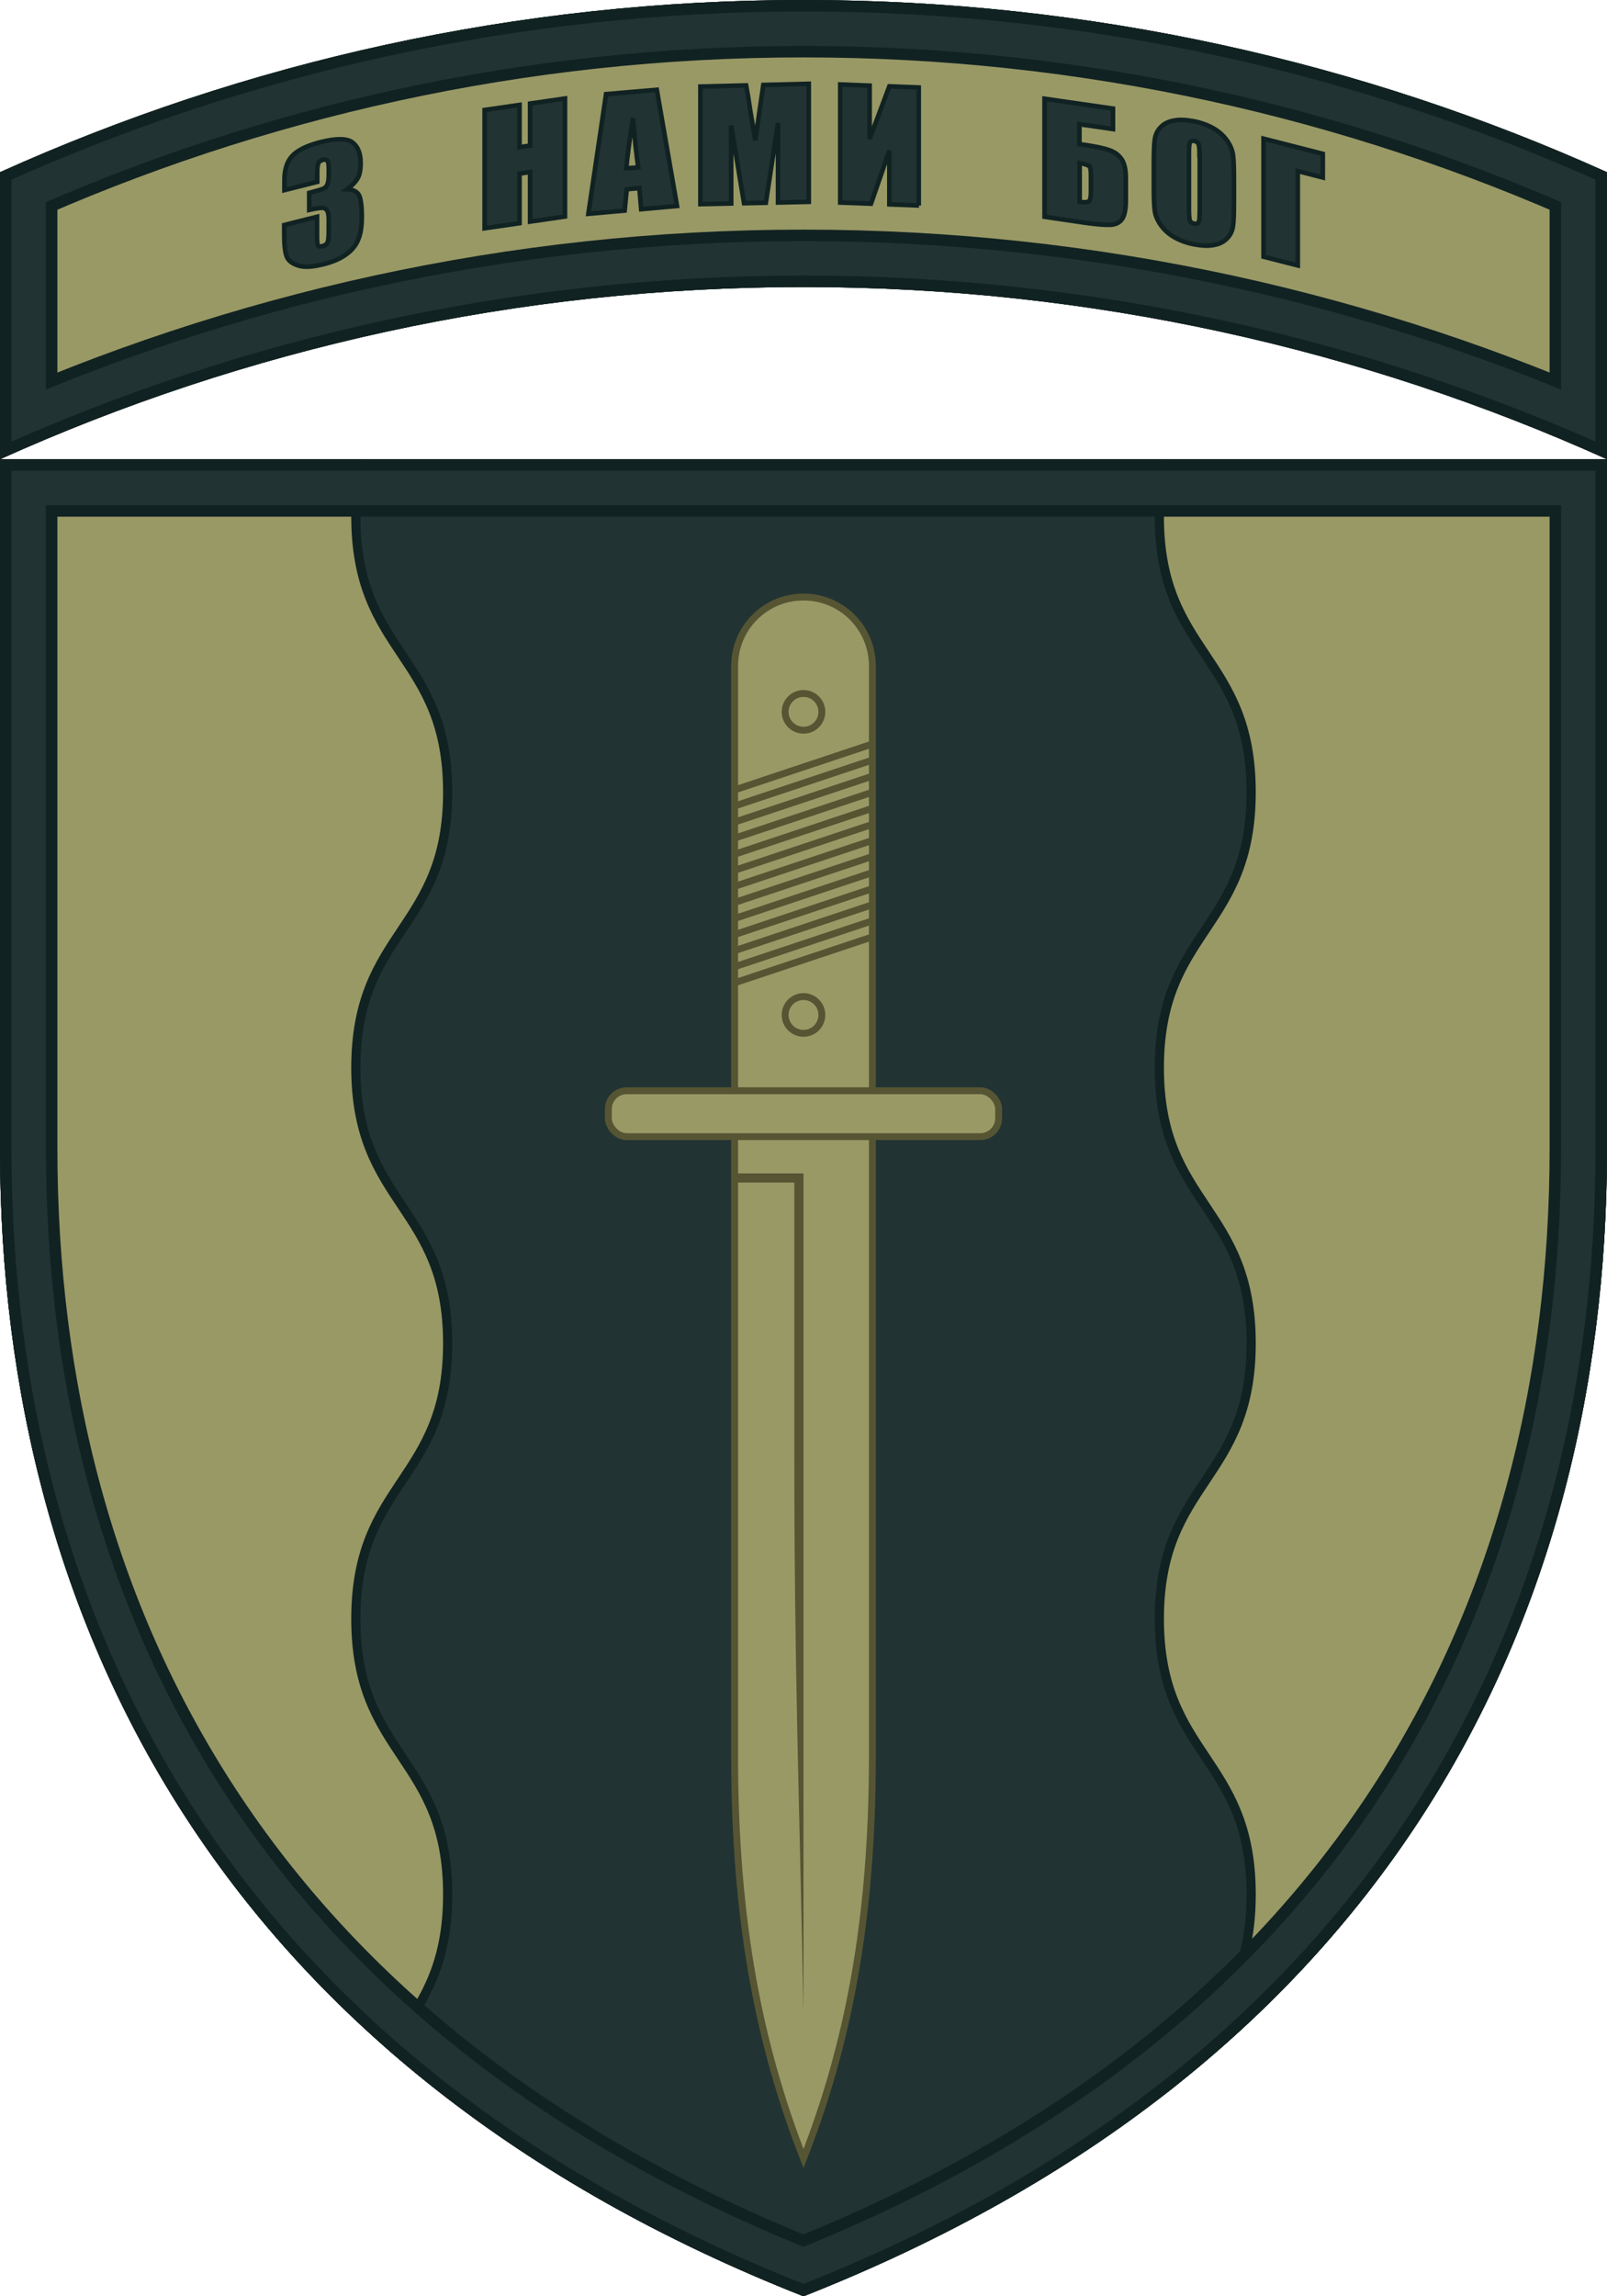 <?xml version="1.0" encoding="UTF-8"?>
<svg xmlns="http://www.w3.org/2000/svg" xmlns:xlink="http://www.w3.org/1999/xlink" width="700" height="1000">
<defs><path id="tab" d="M700,75C593.3,26.9,474.8,0,350,0S106.7,26.9,0,75v125c106.7-48.1,225.2-75,350-75s243.3,26.9,350,75V75z"/>
<clipPath id="tab_out"><use xlink:href="#tab"/></clipPath>
<g id="shield">
<path id="trim" d="M0,0v300c0,212.3,101.5,402,350,500c248.5-98,350-287.7,350-500V0H0z"/>
<clipPath id="trim_out"><use xlink:href="#trim"/></clipPath>
<g clip-path="url(#trim_out)">
<rect width="700" height="800" fill="#996"/>
<path d="M195,-95
	c0,60 -40,60 -40,120 s40,60 40,120
	c0,60 -40,60 -40,120 s40,60 40,120
	c0,60 -40,60 -40,120 s40,60 40,120
	c0,60 -40,60 -40,120 s40,60 40,120 h350
	c0,-60 -40,-60 -40,-120 s40,-60 40,-120
	c0,-60 -40,-60 -40,-120 s40,-60 40,-120
	c0,-60 -40,-60 -40,-120 s40,-60 40,-120
	c0,-60 -40,-60 -40,-120 s40,-60 40,-120	z" fill="#233" stroke="#122" stroke-width="4"/>
<g id="knife">
<g fill="#996" stroke="#553" stroke-width="3">
<path d="M350,740c19-48.5,30-102.5,30-175V90c0-16.6-13.4-30-30-30s-30,13.4-30,30v475C320,637.5,331,691.5,350,740z"/>
<rect x="265" y="275" width="170" height="20" ry="8"/>
<circle cx="350" cy="110" r="8"/>
<circle cx="350" cy="242" r="8"/>
<line x1="320" y1="144" x2="380" y2="124"/>
<line x1="320" y1="151" x2="380" y2="131"/>
<line x1="320" y1="158" x2="380" y2="138"/>
<line x1="320" y1="165" x2="380" y2="145"/>
<line x1="320" y1="172" x2="380" y2="152"/>
<line x1="320" y1="179" x2="380" y2="159"/>
<line x1="320" y1="186" x2="380" y2="166"/>
<line x1="320" y1="193" x2="380" y2="173"/>
<line x1="320" y1="200" x2="380" y2="180"/>
<line x1="320" y1="207" x2="380" y2="187"/>
<line x1="320" y1="214" x2="380" y2="194"/>
<line x1="320" y1="221" x2="380" y2="201"/>
<line x1="320" y1="228" x2="380" y2="208"/></g>
<path d="M320,311h30v365c-2-101.3-4-148-4-245V315h-26V311z" fill="#553"/></g></g>
<g clip-path="url(#trim_out)"><use xlink:href="#trim" fill="none" stroke="#122" stroke-width="50"/>
<use xlink:href="#trim" fill="none" stroke="#233" stroke-width="40"/>
<use xlink:href="#trim" fill="none" stroke="#122" stroke-width="10"/></g></g>
</defs>
<g clip-path="url(#tab_out)"><use xlink:href="#tab" fill="#996" stroke="#122" stroke-width="50"/>
<use xlink:href="#tab" fill="none" stroke="#233" stroke-width="40"/>
<use xlink:href="#tab" fill="none" stroke="#122" stroke-width="10"/></g>
<use xlink:href="#shield" y="200"/>
<g fill="#233" stroke="#122" stroke-width="2">
<path d="M151.2,82.4c2.2,0.1,3.8,0.8,4.8,2s1.6,4.6,1.6,10.1c0,4.1-0.5,7.4-1.6,9.9c-1,2.5-2.8,4.7-5.4,6.5
	c-2.5,1.8-5.8,3.2-9.8,4.2c-4.5,1.1-8.1,1.4-10.7,0.6s-4.3-2-5.1-3.7c-0.8-1.8-1.2-5.1-1.2-10V98l14.3-3.6v8.3
	c0,2.2,0.1,3.6,0.4,4.1c0.3,0.5,0.9,0.7,2,0.4c1.1-0.3,1.8-0.8,2.2-1.7s0.5-2.9,0.5-6.1v-3.6c0-2-0.2-3.3-0.7-4.1
	c-0.5-0.8-1.2-1.2-2.2-1.2c-1,0-2.8,0.3-5.6,0.9V84c3.4-0.9,5.5-1.5,6.3-1.9c0.8-0.4,1.4-1.1,1.7-2s0.5-2.1,0.5-3.8v-2.9
	c0-1.8-0.2-2.9-0.6-3.4c-0.4-0.5-1.1-0.6-1.9-0.4c-1,0.3-1.7,0.7-2,1.4s-0.5,2-0.5,4v4.2l-14.3,3.6v-4.4c0-4.9,1.3-8.5,3.8-10.9
	c2.5-2.4,6.5-4.2,11.9-5.6c6.8-1.7,11.4-1.7,13.9,0.1c2.4,1.8,3.6,4.8,3.6,9c0,2.9-0.4,5.1-1.3,6.6
	C154.9,79.2,153.4,80.8,151.2,82.4z"/>
<path d="M246.1,42.9v51.4l-15.2,2.2V74.9l-4.6,0.7v21.6l-15.2,2.2V47.9l15.2-2.2v18.4l4.6-0.7V45.1L246.1,42.9z"/>
<path d="M286.1,39.1l8.8,50.6l-15.6,1.4l-0.8-9.2l-5.5,0.5l-0.9,9.3l-15.8,1.4L264,41L286.1,39.1z M278,72.9
	c-0.8-5.8-1.6-12.9-2.3-21.4c-1.6,10-2.5,17.3-2.9,21.8L278,72.9z"/>
<path d="M352.3,36.5v51.4l-13.4,0.3l0-34.7l-5.3,34.8l-9.5,0.2l-5.6-33.8l0,33.9l-13.4,0.3V37.7l19.9-0.5
	c0.6,3.1,1.2,6.7,1.8,10.9l2.2,13l3.5-24.1L352.3,36.5z"/>
<path d="M400.3,89.5L387.4,89V65.6l-8,23.1L366,88.2V36.8l12.8,0.5v23.2l8.6-22.9l12.8,0.5V89.5z"/>
<path d="M490.4,87.5c0,3.8-0.6,6.5-1.7,8s-2.8,2.3-5.1,2.4c-2.3,0.1-6-0.2-11-0.9L455,94.4V43l29.8,4.3v8.9l-14.6-2.1
	v8.7l2.3,0.3c4.7,0.7,8.2,1.4,10.7,2.3c2.4,0.8,4.2,2.2,5.4,4c1.2,1.8,1.8,4.5,1.8,8.1V87.5z M475.2,83.8v-7.4c0-2.2-0.2-3.5-0.7-4
	c-0.5-0.5-1.9-1-4.2-1.4v16.9c1.9,0.3,3.2,0.2,3.9-0.1C474.8,87.4,475.2,86,475.2,83.8z"/>
<path d="M537.5,87.5c0,5.2-0.1,8.8-0.4,10.9c-0.3,2.1-1.1,3.9-2.6,5.4c-1.4,1.5-3.4,2.5-5.8,2.9
	c-2.5,0.5-5.3,0.3-8.6-0.3c-3.1-0.6-5.9-1.6-8.4-3c-2.5-1.4-4.5-3.2-6-5.3s-2.4-4.2-2.7-6.4c-0.3-2.2-0.4-5.9-0.4-11.2v-8.8
	c0-5.2,0.1-8.8,0.4-10.9c0.3-2.1,1.1-3.9,2.6-5.4c1.4-1.5,3.4-2.5,5.8-2.9c2.5-0.5,5.3-0.3,8.6,0.3c3.1,0.6,5.9,1.6,8.4,3
	c2.5,1.4,4.5,3.2,6,5.3c1.5,2.1,2.4,4.2,2.7,6.4s0.4,5.9,0.4,11.2V87.5z M522.5,67.5c0-2.4-0.1-3.9-0.4-4.7s-0.9-1.2-1.8-1.4
	c-0.8-0.2-1.4,0-1.8,0.4s-0.6,2-0.6,4.6v24c0,3,0.1,4.9,0.4,5.6c0.3,0.8,0.9,1.2,1.9,1.4c1,0.2,1.7-0.1,2-0.8s0.4-2.6,0.4-5.7V67.5z"/>
<path d="M576.2,77.3l-10.9-2.8v41.1l-14.9-3.8V60.4l25.8,6.6V77.3z"/>
</g>
</svg>